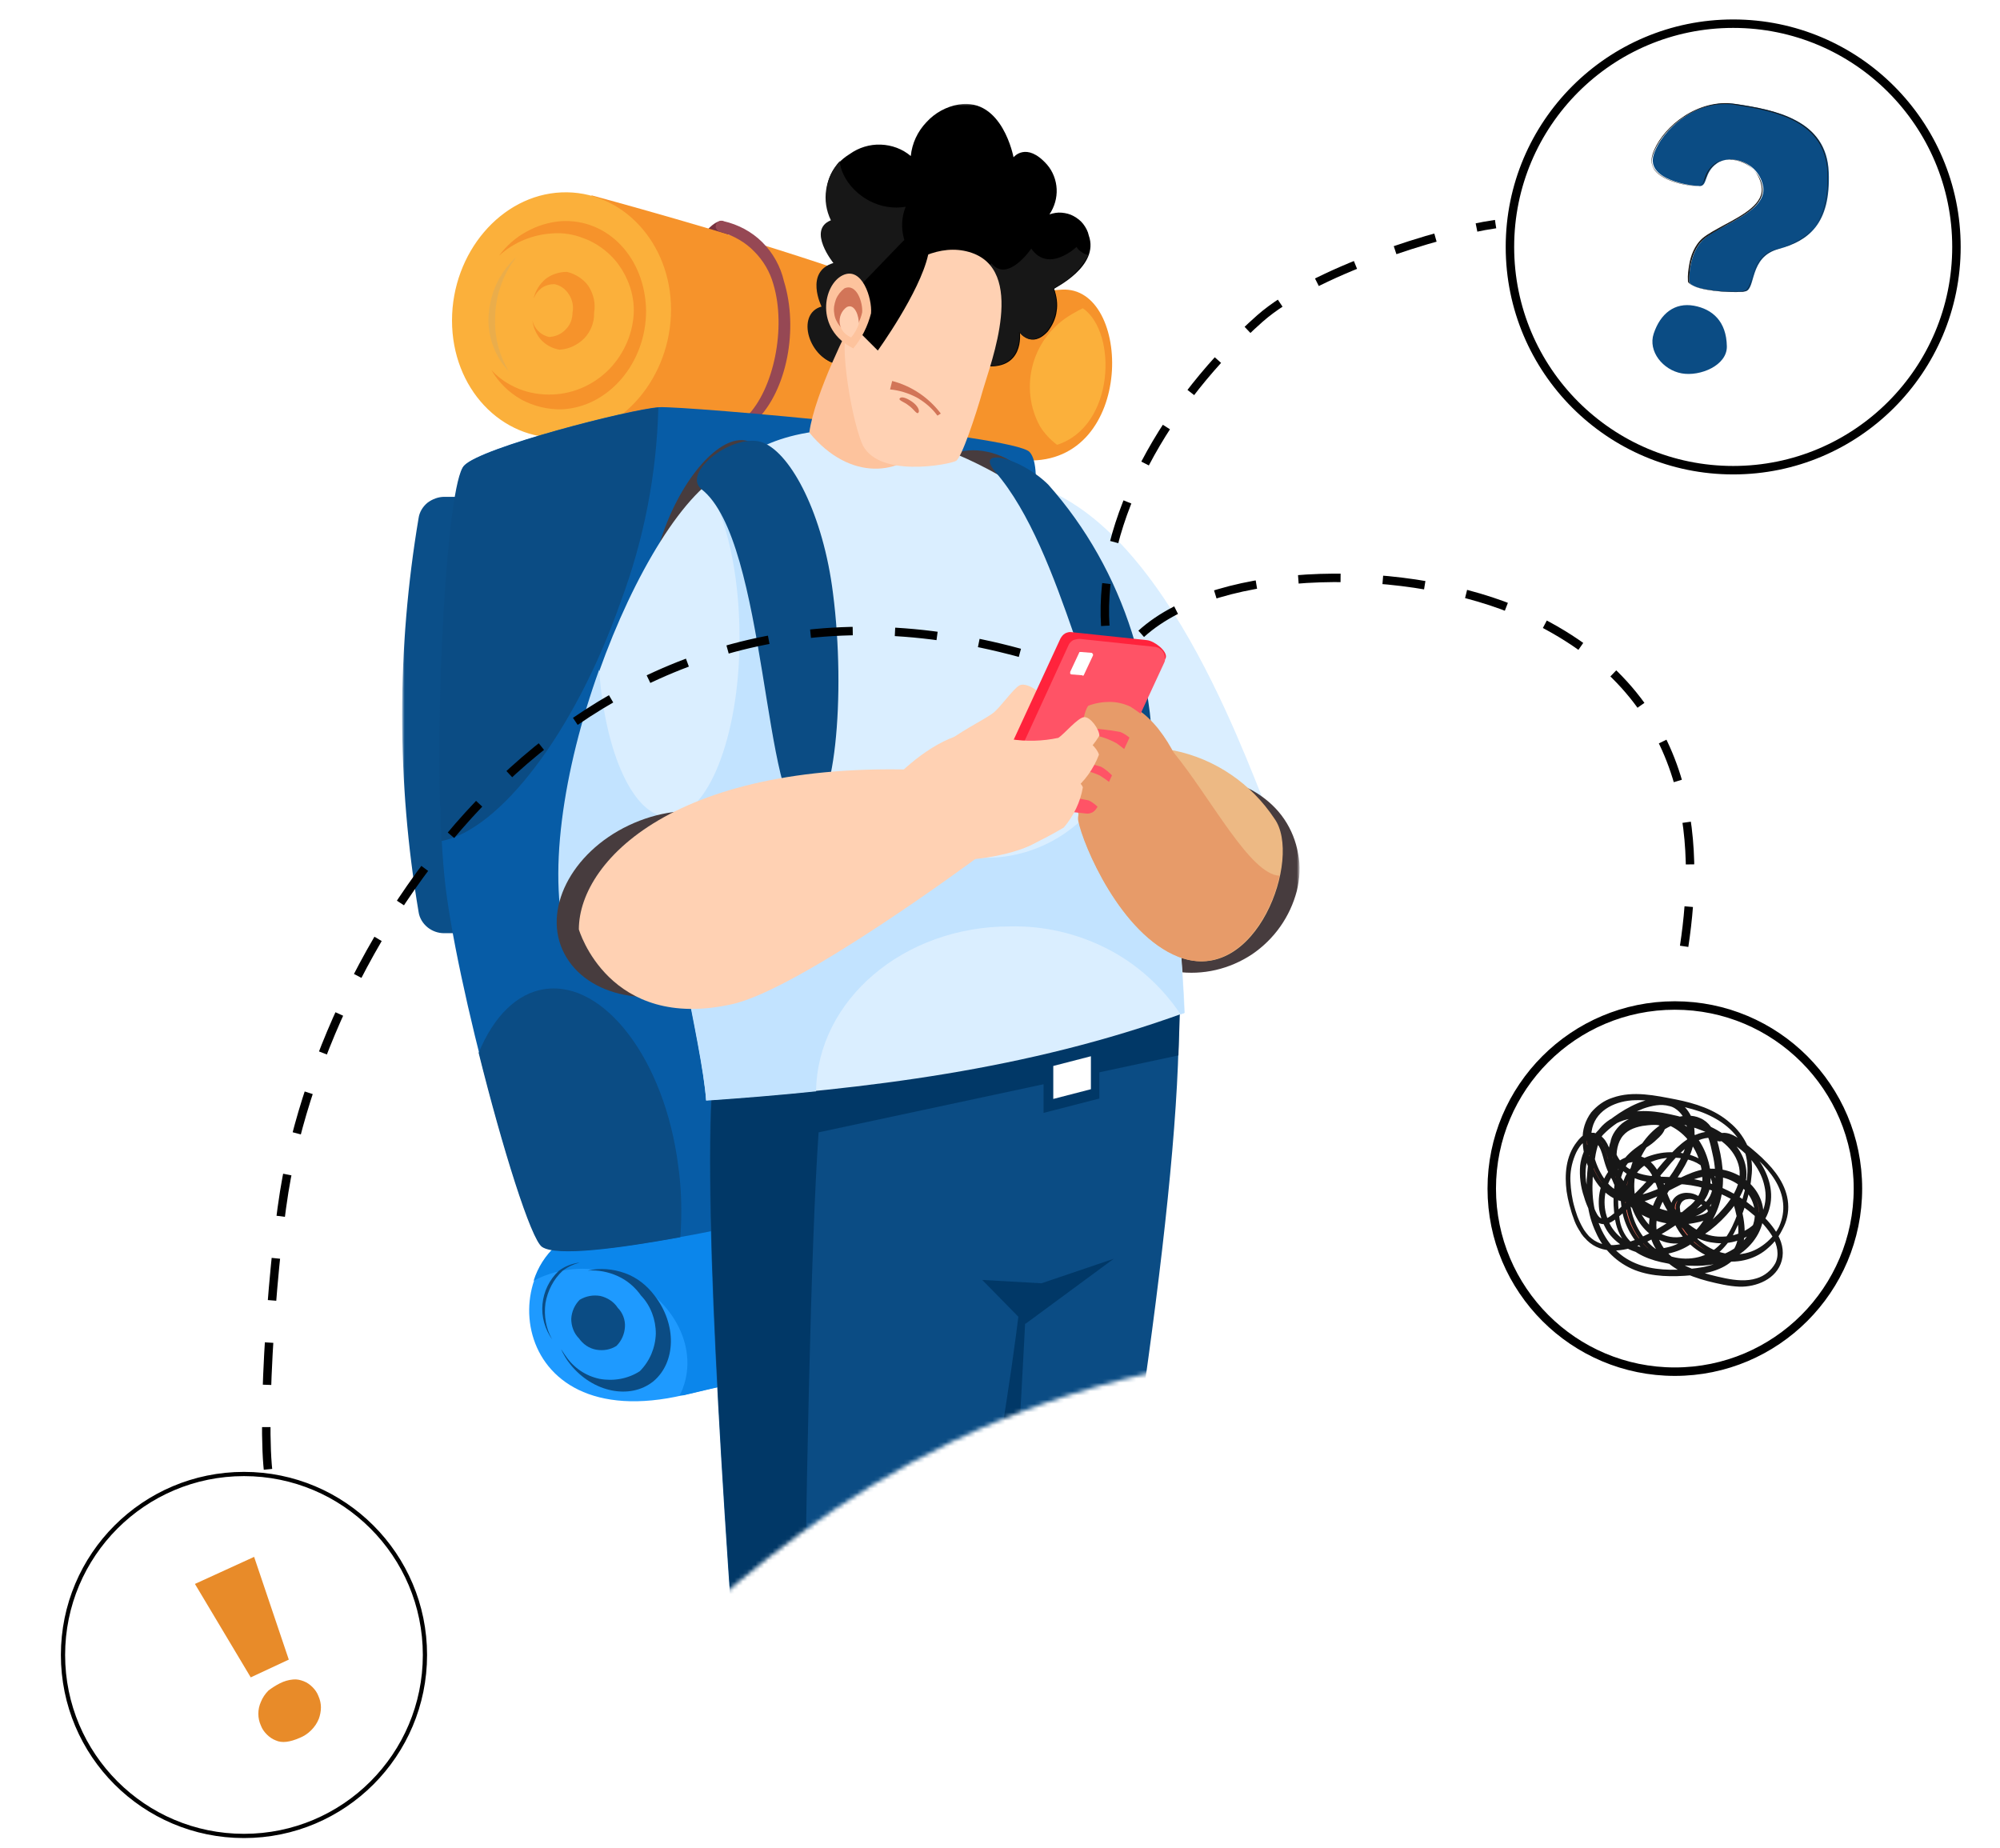 <?xml version="1.0" encoding="utf-8"?>
<!-- Generator: Adobe Illustrator 26.0.0, SVG Export Plug-In . SVG Version: 6.00 Build 0)  -->
<svg version="1.1" id="Layer_1" xmlns="http://www.w3.org/2000/svg" xmlns:xlink="http://www.w3.org/1999/xlink" x="0px" y="0px"
	 viewBox="0 0 473 437" style="enable-background:new 0 0 473 437;" xml:space="preserve">
<style type="text/css">
	.st0{fill:#FFFFFF;}
	.st1{fill:#FFFFFF;filter:url(#Adobe_OpacityMaskFilter);}
	.st2{mask:url(#mask0_289_430_00000183945401226495317530000000161925533437929394_);}
	.st3{fill:#77313F;}
	.st4{fill:#0B4F89;}
	.st5{fill:#1E9AFF;}
	.st6{fill:#0B86EB;}
	.st7{fill:#F6932B;}
	.st8{fill:#964854;}
	.st9{fill:#FBB03B;}
	.st10{fill:#075CA6;}
	.st11{fill:#0B4C84;}
	.st12{fill:#DAEEFF;}
	.st13{fill:#473C3E;}
	.st14{fill:#171717;}
	.st15{fill:#013867;}
	.st16{fill:#C2E3FF;}
	.st17{fill:#FDC39D;}
	.st18{fill:#FFD1B3;}
	.st19{fill:#EDB984;}
	.st20{fill:#E79B69;}
	.st21{fill:#D27558;}
	.st22{fill:#EAAD4B;}
	.st23{fill:#FF233C;}
	.st24{fill:#FF5366;}
	.st25{fill:none;stroke:#000000;stroke-width:2;}
	.st26{fill:none;stroke:#000000;}
	.st27{fill:none;stroke:#000000;stroke-width:2;stroke-dasharray:10,10;}
	.st28{fill:#E88B29;}
	.st29{fill:#FF725E;stroke:#171717;}
</style>
<g>
	<path class="st0" d="M77.6,418.9c-43.1-25.3-5.8-133.6-13.5-162.3c-14.8-56.5-85.4-133.7-17.8-145.2c31.3-5.3,87.2,10.6,111.8,6.5
		c49.7-8.5,75.4-97.3,122.3-77.3c46.9,20,33.3,82.5,49.7,127.3c10.8,29.7,47,59.1,62.2,85.8c10.5,18.3,23.2,70-22.6,65.9
		C162.1,301.1,154,450.8,77.6,418.9z"/>
	<defs>
		<filter id="Adobe_OpacityMaskFilter" filterUnits="userSpaceOnUse" x="95.2" y="24.5" width="212.2" height="551.3">
			<feColorMatrix  type="matrix" values="1 0 0 0 0  0 1 0 0 0  0 0 1 0 0  0 0 0 1 0"/>
		</filter>
	</defs>
	
		<mask maskUnits="userSpaceOnUse" x="95.2" y="24.5" width="212.2" height="551.3" id="mask0_289_430_00000183945401226495317530000000161925533437929394_">
		<path class="st1" d="M77.6,418.9c-43.1-25.3-5.8-133.6-13.5-162.3c-14.8-56.5-85.4-133.7-17.8-145.2
			c31.3-5.3,76.2-97.7,100.8-101.8c49.7-8.5,93.3,0,133.3,31c46.9,20,33.3,82.5,49.7,127.3c10.8,29.7,47,59.1,62.2,85.8
			c10.5,18.3,23.2,70-22.6,65.9C162.1,301.1,154,450.8,77.6,418.9z"/>
	</mask>
	<g class="st2">
		<path class="st3" d="M170.1,62.1c2.3-4.6,2.8-8.9,1.1-9.7c-1.7-0.8-4.8,2.2-7.1,6.7c-2.3,4.6-2.8,8.9-1.1,9.7
			C164.7,69.7,167.9,66.7,170.1,62.1z"/>
		<path class="st4" d="M128.2,117.5h-23.1c-1.4,0-2.8,0.5-4,1.4c-1.1,0.9-1.9,2.2-2.1,3.6c-5.2,30.9-5.2,62.4,0,93.2
			c0.2,1.4,1,2.7,2.1,3.6c1.1,0.9,2.5,1.4,3.9,1.4h23.1c0.8,0,1.6-0.2,2.3-0.5c0.7-0.3,1.4-0.8,2-1.3c0.6-0.6,1-1.2,1.3-2
			c0.3-0.7,0.5-1.5,0.5-2.3v-91c0-0.8-0.1-1.6-0.4-2.4c-0.3-0.8-0.7-1.4-1.3-2c-0.6-0.6-1.2-1-2-1.4
			C129.8,117.7,129,117.5,128.2,117.5z"/>
		<path class="st5" d="M140.1,290.3c-23.4,4.9-21.6,49.8,21.7,39.6c62.7-15,89.8-15.1,89.8-15.1l-3.6-35.6
			C247.9,279.2,157.5,286.6,140.1,290.3z"/>
		<path class="st6" d="M247.9,279c0,0-90.4,7.6-107.9,11.3c-3.2,0.7-6.2,2.2-8.6,4.4c-2.4,2.2-4.2,5-5.2,8.2
			c3.2-1.7,6.6-2.6,10.2-2.8c3.6-0.2,7.1,0.4,10.4,1.7c11.9,4.5,18.5,16.4,14.7,26.5c-0.2,0.6-0.5,1.2-0.8,1.7h0.9
			c62.7-15,89.8-15.1,89.8-15.1L247.9,279z"/>
		<path class="st7" d="M138.8,102.6l1.1-56.4c0,0,33.2,8.9,58.9,17.7c25.6,8.8,42.1,5.2,52.3,4.6c16.7-1,17.5,41.2-8.2,40.4
			C217.3,108.1,138.8,102.6,138.8,102.6z"/>
		<path class="st8" d="M178.9,99.4l-2.3-0.9c6.4-6.4,9.4-21,6.3-31.3c-0.8-2.9-2.4-5.6-4.5-7.7c-2.1-2.2-4.8-3.7-7.7-4.6
			c-0.2,0-0.4-0.1-0.6-0.1c-0.2-0.1-0.3-0.2-0.5-0.4c-0.1-0.2-0.2-0.3-0.3-0.5c0-0.2-0.1-0.4,0-0.6c0-0.2,0.1-0.4,0.2-0.5
			c0.1-0.2,0.3-0.3,0.4-0.4c0.2-0.1,0.4-0.2,0.6-0.2c0.2,0,0.4,0,0.6,0.1c3.5,0.8,6.7,2.5,9.2,5c2.5,2.5,4.3,5.7,5.1,9.2
			C188.9,77.8,186.1,92.3,178.9,99.4z"/>
		<path class="st9" d="M246,100.9c1.1,1.7,2.4,3.1,4,4.3c13.7-4.4,14.3-26.6,6.1-32.3c-0.9,0.4-1.7,0.9-2.6,1.4
			c-4.5,2.6-7.8,6.8-9.2,11.8C242.9,91.1,243.5,96.4,246,100.9L246,100.9z"/>
		<path class="st9" d="M158.7,73.2c0-15.8-11.6-28.3-25.9-27.7c-14.3,0.6-25.9,14.3-25.9,30.3c0,16,11.6,28.3,25.9,27.7
			C147.1,102.9,158.7,89.2,158.7,73.2z"/>
		<path class="st10" d="M128.3,294.8c7.3,4.9,66.5-9.4,66.5-9.4l48-156c0,0,4.4-18.5,0.7-22.5c-3.6-4-81.1-10.9-87.6-10.6
			c-6.6,0.4-42.2,9.5-46.1,13.8c-4,4.4-7.6,68.7-4.7,97.1C107.4,231.6,123.9,291.9,128.3,294.8z"/>
		<path class="st11" d="M146.8,142.3c5.5-14.7,8.5-30.2,8.9-45.9c-6.9,0.5-42.1,9.5-46,13.8c-4,4.3-7,57.8-5.3,88.7
			C118.1,196.3,135.9,173.4,146.8,142.3z"/>
		<path class="st11" d="M129,233.9c-6.8,0.9-12.3,6.6-15.8,15.1c5.6,22.5,12.4,44.2,15,45.9c3.4,2.3,18,0.4,32.7-2.3
			c0.4-5.6,0.3-11.3-0.5-16.9C157.2,250.6,142.9,232,129,233.9z"/>
		<path class="st12" d="M244.7,114.8c32.5,10.3,51.5,69.7,55.9,78.7c4.5,9-21.5,33.2-28.8,29.7C264.5,219.6,244.7,114.8,244.7,114.8
			z"/>
		<path class="st13" d="M306.7,210.7c0.7-2.9,0.9-5.9,0.3-8.8c-0.5-2.9-1.6-5.7-3.3-8.2c-1.7-2.5-3.9-4.5-6.4-6.1
			c-2.5-1.6-5.4-2.6-8.3-2.9c-6.3-0.9-12.6,0.6-17.9,4.1c-5.3,3.5-9,8.9-10.6,15c-0.7,2.9-0.8,5.9-0.3,8.8c0.5,2.9,1.7,5.7,3.3,8.2
			c1.7,2.5,3.9,4.5,6.4,6.1c2.5,1.6,5.4,2.6,8.3,2.9c6.3,0.9,12.6-0.6,17.9-4.1C301.4,222.1,305.1,216.8,306.7,210.7z"/>
		<path d="M257.5,55.7c-0.2-1-0.7-1.9-1.3-2.7c-0.6-0.8-1.4-1.4-2.3-1.9c-0.9-0.5-1.8-0.7-2.8-0.8c-1-0.1-2,0.1-2.9,0.4
			c1.2-1.8,1.8-3.9,1.7-6c-0.1-2.1-0.9-4.2-2.3-5.8c-4.9-5.5-7.9-1.7-7.9-1.7s-2.6-14.1-12.9-12.5c-3,0.5-5.7,2-7.7,4.2
			c-2.1,2.2-3.4,5-3.7,8c-2-1.7-4.5-2.6-7.1-2.7c-2.6-0.1-5.2,0.7-7.3,2.2c-9.1,5.6-4.3,15.8-4.3,15.8c-5.7,2.3,0.6,10.1,0.6,10.1
			c-6.9,2.1-2.8,10.3-2.8,10.3c-6.2,1.7-3.1,12.6,4.2,13.7l33.4,0.2c10.4,1.5,9.1-7.9,9.1-7.9s2.7,4,6.6-0.2
			c1.1-1.4,1.9-3.1,2.1-4.8c0.3-1.8,0-3.6-0.6-5.3C249.4,68.1,260.1,63,257.5,55.7z"/>
		<path class="st14" d="M257.4,60.3c-0.6-0.1-1.1-0.3-1.6-0.7c-0.5-0.3-0.9-0.7-1.2-1.2c0,0-6.6,6.3-10.7,0.4c0,0-5.6,8.2-9.4,3.5
			c-2.2,2.1-5.1,3.3-8.1,3.4c-3,0.1-6-0.9-8.3-2.9c-2.1-1.6-3.6-3.8-4.3-6.3c-0.7-2.5-0.6-5.2,0.4-7.6c-2.9,0.5-5.9,0-8.6-1.4
			c-2.6-1.4-4.8-3.5-6.1-6.2c-0.5-1-0.8-2.1-0.9-3.2c-1.7,1.9-2.8,4.2-3.2,6.7c-0.4,2.5,0,5,1.1,7.3c-5.7,2.3,0.6,10.1,0.6,10.1
			c-6.9,2.1-2.8,10.3-2.8,10.3c-6.2,1.7-3.1,12.6,4.2,13.7l33.4,0.2c10.4,1.5,9.1-7.9,9.1-7.9s2.7,4,6.6-0.2
			c1.1-1.4,1.9-3.1,2.1-4.8c0.3-1.8,0-3.6-0.6-5.3C252.8,66.4,255.6,63.7,257.4,60.3L257.4,60.3z"/>
		<path class="st11" d="M278.7,235.2c2.9,77.8-53.4,340.6-53.4,340.6l-22.6-279.2l-0.9-49l56.2-14.3L278.7,235.2z"/>
		<path class="st15" d="M245.1,230.2l-43.3,17.5l-3.4,51.9l26.9,275.9C229.7,501.7,245.5,306.7,245.1,230.2z"/>
		<path class="st11" d="M168.4,256.2c-4.4,61.8,21.1,319,21.1,319s43.5-195.6,51.7-266.8l14.5-7.3l2.2-67.6L168.4,256.2z"/>
		<path class="st15" d="M260,248.2l-13.2,3.4v11.6l13.2-3.4V248.2z"/>
		<path class="st15" d="M193.6,267.8l85.1-18.2l0.6-18l-110.8,24.6c-4.4,61.8,21.1,319,21.1,319l0.6-2.4
			C188.5,509.4,190,319,193.6,267.8z"/>
		<path class="st13" d="M179.2,133.7c5-14,4-27.1-2.1-29.3c-6-2.2-15.2,7.4-20.2,21.4c-5,14-4,27.2,2.1,29.3
			C165,157.2,174.2,147.7,179.2,133.7z"/>
		<path class="st13" d="M244.3,118.7c1.4-4-2.4-9.1-8.5-11.2c-6.2-2.2-12.3-0.7-13.7,3.3c-1.4,4,2.4,9.1,8.5,11.3
			C236.7,124.2,243,122.7,244.3,118.7z"/>
		<path class="st12" d="M167,260.2c38-2.7,75.8-7.1,113.2-20.7c-0.8-18.8-6.2-101.8-35.6-121.9c-29.4-20.1-51.8-17.1-62.2-12.9
			C129.8,125.6,165.1,231.6,167,260.2z"/>
		<path class="st16" d="M270.3,166.9c-4,17.2-13.6,30.4-27.7,34.6c-24.8,7.4-53.6-15.8-64.4-51.9c-4.1-13.3-5.1-27.4-2.8-41.2
			c-42.3,27.3-10.4,124.6-8.4,151.9c8.7-0.6,17.4-1.3,26-2.2c0.3-21.6,20.7-39,45.8-39c7.9-0.2,15.8,1.6,22.9,5.2
			c7.1,3.6,13.1,9,17.5,15.6l0.9-0.3C279.1,215.1,275.9,190.8,270.3,166.9L270.3,166.9z"/>
		<path class="st17" d="M191.4,102.3c1.3-9.5,9.9-26,9.9-26l18.9,8.5l-1.2,20.1C213.3,112.5,201,114,191.4,102.3z"/>
		<path class="st18" d="M203.7,104.5c-2.6-6.9-4.7-21.3-3.7-25.4c1-4,15.4-23.5,29.2-19.5c13.8,4,5.1,26.2,3.3,32.5
			c-1.8,6.4-5.1,16.2-6.4,16.9C224.8,109.8,207,113.4,203.7,104.5z"/>
		<path d="M219.5,60.3c-2,8.9-11.9,22.6-11.9,22.6l-5.6-5.6L203,68l10.5-10.9c0.5-0.5,1.2-0.9,2-1c0.7-0.1,1.5,0,2.2,0.4
			c0.7,0.4,1.2,0.9,1.5,1.6C219.6,58.8,219.7,59.6,219.5,60.3L219.5,60.3z"/>
		<path class="st17" d="M201.8,82.4c-9.2-4.6-7.1-15.1-2.5-17.3c4.6-2.2,7,5.5,6.7,9C205.2,77.2,203.8,80,201.8,82.4L201.8,82.4z"/>
		<path class="st12" d="M134.7,224.5c-11.1-32.7,17.2-104.6,37.5-113.2c20.3-8.6,18.4,58.7,12.7,72.9c-5.7,14.2-7.6,36.3-21.1,46.3
			C157.6,235.2,138.8,236.5,134.7,224.5z"/>
		<path class="st16" d="M172.2,111.3c-1.9,0.9-3.6,2-5.2,3.4c4.8,7.4,7.9,20.9,7.9,36.2c0,23.4-7.6,42.4-16.8,42.3
			c-8.2,0-15-15-16.4-34.8c-8.4,23.3-12.7,49.7-7.2,66.1c4,11.9,23,10.6,29.1,6c13.5-10.1,15.4-32.1,21.1-46.3
			C190.5,170,192.5,102.6,172.2,111.3z"/>
		<path class="st11" d="M190.4,193.6c-9.9-0.4-8.9-65.8-24.5-77.9c-4.9-4,7.9-13.7,14.6-11c6.7,2.7,14.2,17.1,16.5,35.6
			C200.1,164.2,197.5,194,190.4,193.6z"/>
		<path class="st11" d="M267.5,180.1c-9.4-7.2-15.8-49.7-32.1-68.5c-5.1-6,5.9-3.5,12.5,3c9,10.1,15.7,22.1,19.8,35
			C273.4,167.6,274.3,185.3,267.5,180.1z"/>
		<path class="st19" d="M278.8,226.3c-13.8-5.3-22.6-26.4-23.7-32.2c-1.1-5.7,14.4-18,22.6-16.6c9.7,2,18.2,7.8,23.7,16.1
			C308.1,202.8,297.1,233.4,278.8,226.3z"/>
		<path class="st20" d="M277.6,178c-2.9-3.4-6.4,4.7-8.4,1.3c-7.4,3.4-14.9,10.8-14.2,14.8c1.1,5.7,10,26.8,23.7,32.2
			c12.4,4.8,21.5-7.9,23.9-19.2C295.7,206.9,286.3,188.6,277.6,178z"/>
		<path class="st15" d="M263.4,297.7l-20.9,15.4l-10.2-10.4l14,0.8L263.4,297.7z"/>
		<path class="st11" d="M146.1,309.3c-0.9-1.4-2.4-2.4-4.1-2.8c-1.7-0.3-3.4,0-4.9,0.9c-1.2,1.2-1.9,2.8-2,4.5
			c0,1.7,0.6,3.4,1.8,4.6c1,1.4,2.4,2.4,4.1,2.7c1.7,0.3,3.4,0,4.8-0.9c1.2-1.2,1.9-2.8,2-4.5C147.9,312.2,147.3,310.5,146.1,309.3
			L146.1,309.3z"/>
		<path class="st11" d="M154.8,306.4c-1.8-2.4-4.2-4.3-7-5.3c-2.8-1-5.9-1.3-8.8-0.6c2.4-0.2,4.9,0.3,7.1,1.3c2.2,1,4.1,2.6,5.5,4.6
			c2.3,2.4,3.5,5.7,3.5,9c-0.1,3.3-1.4,6.5-3.8,8.9c-2.8,1.8-6.2,2.4-9.5,1.8c-3.3-0.7-6.1-2.6-8-5.4c-0.4-0.5-0.7-1.1-1.1-1.6
			c0.6,1.3,1.3,2.5,2.2,3.6c5.3,6.6,14.1,8.4,19.6,4C159.9,322.2,160.1,313.2,154.8,306.4z"/>
		<path class="st11" d="M133.1,300.5c1.2-0.9,2.5-1.5,4-1.9c-1.8,0.2-3.6,0.9-5,2c-2.2,2.1-3.5,4.8-3.8,7.8c-0.3,3,0.6,6,2.3,8.4
			c-1.5-2.6-2-5.6-1.6-8.6C129.5,305.3,130.9,302.5,133.1,300.5L133.1,300.5z"/>
		<path class="st21" d="M201.3,79c-1-0.4-2-1.1-2.7-1.9c-0.7-0.9-1.2-1.9-1.3-3c-0.2-1.1,0-2.2,0.4-3.3c0.4-1,1.1-1.9,2-2.6
			c2.9-1.3,4.4,3.4,4.2,5.7C203.5,75.7,202.6,77.5,201.3,79L201.3,79z"/>
		<path class="st18" d="M201.3,79.8c-0.7-0.3-1.3-0.7-1.8-1.3c-0.5-0.6-0.8-1.3-0.9-2c-0.1-0.7,0-1.5,0.3-2.2
			c0.3-0.7,0.8-1.3,1.4-1.7c1.9-0.9,2.9,2.3,2.8,4C202.7,77.8,202.1,78.9,201.3,79.8z"/>
		<path class="st22" d="M122.2,60.7c-2.1,1.9-3.7,4.1-4.9,6.7c-1.1,2.5-1.7,5.3-1.8,8.1c0,4.6,1.7,9,4.8,12.3
			c-2.1-3.6-3.3-7.7-3.2-11.9C117,70.4,118.8,65,122.2,60.7L122.2,60.7z"/>
		<path class="st7" d="M132.8,52.3c-2.9,0.2-5.8,1.1-8.3,2.5c-2.6,1.4-4.8,3.4-6.5,5.7c3.5-3.2,7.9-5,12.6-5.3
			c2.5-0.2,5,0.2,7.3,1.1c2.3,0.8,4.5,2.2,6.3,3.9c1.8,1.7,3.2,3.8,4.2,6.1c1,2.3,1.5,4.7,1.5,7.2c-0.1,5.1-2.2,10-5.7,13.7
			c-3.6,3.7-8.4,5.9-13.5,6.1c-2.7,0.1-5.4-0.3-7.9-1.3c-2.5-1-4.8-2.5-6.6-4.5c1.7,2.9,4.1,5.3,7.1,7c3,1.6,6.3,2.4,9.7,2.3
			c11-0.6,19.8-11,19.8-23.3C152.6,61,143.8,51.7,132.8,52.3z"/>
		<path class="st7" d="M134.1,64.3c-1.9,0-3.7,0.6-5.1,1.7c-1.4,1.2-2.4,2.8-2.8,4.6c0.4-1,1-1.8,1.9-2.5c0.9-0.6,1.9-0.9,3-0.9
			c1.5,0.3,2.7,1.2,3.5,2.5c0.8,1.3,1.1,2.8,0.8,4.2c0,1.5-0.5,2.9-1.6,4c-1,1.1-2.4,1.7-3.9,1.8c-1-0.2-1.9-0.7-2.6-1.4
			c-0.7-0.7-1.2-1.6-1.4-2.6c0.2,1.7,0.9,3.3,2,4.6c1.2,1.3,2.7,2.1,4.4,2.4c2.2-0.1,4.3-1.1,5.9-2.7c1.5-1.6,2.4-3.8,2.3-6
			c0.4-2.2-0.1-4.4-1.3-6.3C138.1,66.1,136.2,64.8,134.1,64.3z"/>
		<path class="st0" d="M258,249.8l-8.9,2.3v7.8l8.9-2.3V249.8z"/>
		<path class="st13" d="M183.1,202c-5.3-10.3-20.7-13.3-34.4-6.8c-13.7,6.5-20.6,20.2-15.2,30.4c5.4,10.2,20.7,13.3,34.4,6.8
			C181.6,225.9,188.3,212.2,183.1,202z"/>
		<path class="st18" d="M136.9,219.8c0-16.8,24.6-41.5,87.1-37.4l7,20.5c0,0-41.9,31.1-57.9,34.6C143.9,244,136.9,219.8,136.9,219.8
			z"/>
		<path class="st20" d="M263,167.9c-1.9-0.1-3.8,0.2-5.5,0.9c-1.8,0.7-3.3,1.7-4.6,3.1c-1.1,1-1.8,2.3-2.2,3.7
			c-0.3,1.4-0.2,2.9,0.4,4.2c0.5,0.5,1,0.8,1.7,1c0.6,0.2,1.3,0.2,1.9,0.1c0.6-0.1,1.2-0.4,1.7-0.8c0.5-0.4,0.9-1,1.1-1.6
			c1.5-4,4.4-3.3,4.4-3.3L263,167.9z"/>
		<path class="st20" d="M263.2,166.3c7.9-1.1,15.3,11.5,16.9,18.1c1.6,6.6-14.6,14.7-18.7,13.6c-2-0.3-3.9-1.4-5.1-3
			c-1.2-1.6-1.8-3.7-1.5-5.7c0.8-4.4-4.5-5-4.7-6.6C249.4,178.5,258.4,167,263.2,166.3z"/>
		<path class="st20" d="M255.1,174c-1.8,0.5-3.5,1.4-5,2.6c-1.5,1.2-2.6,2.7-3.4,4.4c-0.7,1.2-0.9,2.6-0.7,4
			c0.2,1.4,0.9,2.7,1.9,3.6c1.1,0.8,5.8,0.6,5.8-3.4c0-4,3.1-4.4,3.1-4.4L255.1,174z"/>
		<path class="st18" d="M224.5,175.1c4-2.9,8.6-5.1,10.4-6.5c1.7-1.3,4.7-5.7,6.2-6.5c1.4-0.8,4.8,1.2,5.3,2.7
			c0.6,1.4-4.6,8.4-6.1,9.7c-1.5,1.3-6.6,5.9-6.6,5.9L224.5,175.1z"/>
		<path class="st23" d="M271.3,151.4l-17.9-1.9c-0.5-0.1-1.1,0.1-1.5,0.3c-0.5,0.3-0.8,0.7-1.1,1.2L235,185.2
			c-0.8,1.6,1.7,4.9,3.5,5.1l16.5,0.4c0.5,0.1,1.1-0.1,1.6-0.3c0.5-0.3,0.9-0.7,1.1-1.2l18-33.6C276.2,154,273,151.6,271.3,151.4z"
			/>
		<path class="st24" d="M273.3,153l-17.9-1.9c-0.5,0-1.1,0.1-1.6,0.3c-0.5,0.3-0.9,0.7-1.1,1.2L237,186.8c-0.2,0.4-0.3,0.8-0.2,1.2
			c0,0.4,0.1,0.8,0.3,1.2c0.2,0.4,0.5,0.7,0.8,0.9c0.3,0.2,0.7,0.4,1.2,0.4l17.8,1.9c0.5,0.1,1.1-0.1,1.5-0.3
			c0.5-0.3,0.8-0.7,1.1-1.2l15.8-34.1c0.2-0.4,0.3-0.8,0.2-1.2c0-0.4-0.1-0.8-0.3-1.2c-0.2-0.4-0.5-0.7-0.8-0.9
			C274.1,153.2,273.7,153.1,273.3,153z"/>
		<path class="st0" d="M258.2,154.4l-2.5-0.2c-0.1,0-0.1,0-0.2,0c-0.1,0-0.1,0-0.2,0l-2.2,4.7c0,0.1,0,0.1,0,0.2c0,0.1,0,0.1,0,0.2
			c0,0.1,0.1,0.1,0.1,0.1c0,0,0.1,0.1,0.2,0.1l2.5,0.2c0.1,0,0.1,0.1,0.2,0.1c0.1,0,0.1,0,0.2-0.1l2.2-4.7c0-0.1,0-0.1,0-0.2
			c0-0.1,0-0.1-0.1-0.2c0,0-0.1-0.1-0.1-0.1C258.3,154.4,258.3,154.4,258.2,154.4z"/>
		<path class="st20" d="M257.4,166.9c1.6-0.6,3.3-0.9,5-0.9c1.7,0,3.4,0.4,4.9,1.1c2.4,1.5,4.6,3.3,6.6,5.3c0.4,1-2.3,5.5-3.7,4.7
			c-1.3-0.8-3.1-3.2-5.3-4c-2.7-0.5-5.5-0.8-8.3-0.9C255.6,172.1,256.5,167.9,257.4,166.9z"/>
		<path class="st20" d="M252.4,173.9c4-0.8,8.1-0.1,11.7,1.9c2.5,1.8,4.8,3.9,6.8,6.3c0.2,1.1-3.7,5-5.2,4c-1.5-1.1-3-3.6-5.4-4.8
			c-3.1-0.9-6.3-1.7-9.5-2.2C249.3,178.7,251.2,174.5,252.4,173.9z"/>
		<path class="st20" d="M250.2,182.8c1.6-0.6,3.3-0.8,5-0.7c1.7,0.1,3.4,0.6,4.9,1.3c2.4,1.5,4.6,3.4,6.5,5.5c0.3,1-2.5,5.4-4,4.6
			c-1.4-0.8-3-3.2-5.1-4.2c-2.7-0.6-5.5-0.9-8.2-1.2C248.2,187.9,249.3,183.5,250.2,182.8z"/>
		<path class="st18" d="M213.3,182.4c5.1-4.8,14.1-11.1,21.3-8.7c7.2,2.4,8.9,1,11.9,2.9c3,1.9,2.7,16.9,0.5,20.8
			c-2.2,3.9-15.6,6.1-18.5,5.8C225.5,202.8,213.3,182.4,213.3,182.4z"/>
		<path class="st18" d="M238.9,174.8c3.8,0.6,7.7,0.5,11.4-0.3c1.3-0.8,4.6-4.8,6.1-4.9c1.5-0.1,3.6,2.9,3.6,4.4
			c-1.9,3.1-4.5,5.6-7.7,7.3c-1.8,0.5-9.4,1.1-9.4,1.1L238.9,174.8z"/>
		<path class="st18" d="M239.3,183.1c3.8-0.1,7.6-0.9,11.2-2.3c1.2-1,3.6-5.5,5.1-5.9c1.5-0.4,4,2.2,4.3,3.6
			c-1.3,3.4-3.4,6.3-6.2,8.6c-1.7,0.8-9,2.8-9,2.8L239.3,183.1z"/>
		<path class="st18" d="M236.6,194.4c3.8-0.8,7.3-2.2,10.6-4.3c1-1.2,2.6-6.1,4-6.7c1.4-0.6,4.4,1.4,4.9,2.8
			c-0.6,3.5-2.2,6.8-4.5,9.5c-2.7,1.6-5.5,3.1-8.4,4.4L236.6,194.4z"/>
		<path class="st21" d="M210.5,92.1l0.5-2c4.6,1.2,8.6,3.9,11.5,7.7l-0.8,0.5c-1.3-1.8-3-3.2-4.9-4.3
			C214.9,93,212.7,92.3,210.5,92.1z"/>
		<path class="st21" d="M217.2,97.6c0.4-0.5-0.2-1.7-1.5-2.6c-1.3-0.9-2.5-1.3-2.9-0.8c-0.4,0.5,1,0.8,2.1,1.7
			C216.2,96.8,216.8,98.1,217.2,97.6z"/>
	</g>
	<g>
		<circle class="st0" cx="396.1" cy="281.1" r="44.6"/>
		<circle class="st25" cx="396.1" cy="281.1" r="43.3"/>
	</g>
	<g>
		<circle class="st0" cx="409.9" cy="58.4" r="54.1"/>
		<circle class="st25" cx="409.9" cy="58.4" r="52.8"/>
	</g>
	<g>
		<circle class="st0" cx="57.7" cy="391.4" r="43.5"/>
		<circle class="st26" cx="57.7" cy="391.4" r="42.8"/>
	</g>
	<path class="st27" d="M261.4,148c-1.6-25.1,14.6-53.2,36.6-72.7c12.5-11,42.3-20.4,55.7-22.3"/>
	<path class="st27" d="M241.2,154.4C140.6,126.9,79.9,214.9,67.8,278.5c-3.1,16.4-6.2,57.5-4.2,70.8"/>
	<path class="st27" d="M269.9,149.9c18.6-16.9,64-16.7,90.7-4.6c40.6,18.5,41.4,54.1,37.7,78.5"/>
	<path class="st11" d="M399.5,66.5c0,0-0.3-6.7,3.6-10.1c3.8-3.3,14.8-6.3,13.9-12.2c-1-5.9-7.7-7.8-10.9-5.6
		c-3.2,2.2-2.2,5.4-4.1,5.4c-1.9,0-12.8-1.4-10.9-7.4c1.9-6,10.3-13.4,19.5-12c9.2,1.4,21.4,3.7,21.9,16.1
		c0.5,12.4-4.9,16.3-11.9,18.2c-7,1.9-5.3,9.5-7.8,10C410.2,69.4,399.4,68.7,399.5,66.5z"/>
	<path class="st11" d="M391.1,78.9c1.6-4.8,5-7.4,9.5-6.6c4.4,0.8,7.7,3.7,7.8,9.6c0.1,4.5-6.3,7.2-10.7,6.4
		C393.3,87.5,389.7,83.1,391.1,78.9z"/>
	<path class="st14" d="M432.3,40.7c-0.2-5.6-2.7-9.6-7.7-12.2c-4.2-2.3-9.6-3.2-14.2-3.9c-0.6-0.1-1.1-0.1-1.7-0.2
		c-8.7-0.3-16.2,6.6-17.9,12.2c-0.4,1.4-0.2,2.6,0.5,3.6c2.2,3,8.7,3.9,10.4,3.8c0.3,0,0.6-0.1,0.8-0.3c0.3-0.3,0.5-0.8,0.8-1.4
		c0.4-1.1,0.9-2.5,2.6-3.7c1-0.7,2.3-1,3.6-0.9c0.9,0.1,1.8,0.3,2.6,0.6c1.2,0.5,2.2,1.3,3,2.3c0.8,1,1.3,2.2,1.5,3.5
		c0.7,4-4.3,6.7-8.8,9.1c-2,1.1-3.9,2.1-5.1,3.1c-2,1.7-2.9,4.4-3.2,6.3c-0.2,1.2-0.4,2.5-0.3,3.8c0,0.1,0,0.3,0.1,0.4
		c0.1,0.1,0.2,0.2,0.3,0.3c1.5,1.3,7.1,1.9,10.5,1.9c0.8,0,1.6,0,2.4-0.2l0.1,0c0.9-0.3,1.2-1.5,1.7-2.9c0.7-2.5,1.7-5.9,6-7
		c4.2-1.1,6.9-2.7,8.8-5.2C431.5,50.8,432.5,46.5,432.3,40.7z M429.1,53.7c-1.9,2.4-4.6,4-8.7,5.2c-4.4,1.2-5.4,4.6-6.1,7.1
		c-0.4,1.5-0.8,2.7-1.7,2.9c-0.2,0-0.4,0.1-0.6,0.1c-3,0.3-10.5-0.3-12.2-1.8c-0.1-0.1-0.2-0.2-0.2-0.3c-0.1-0.1-0.1-0.2-0.1-0.4
		l0,0c0-1.3,0.1-2.5,0.3-3.8c0.4-1.9,1.2-4.5,3.2-6.2c1.2-1,3.1-2,5-3.1c4.5-2.4,9.5-5.1,8.8-9.2c-0.2-1.3-0.7-2.5-1.6-3.5
		c-0.8-1-1.9-1.8-3.1-2.3c-0.7-0.3-1.5-0.5-2.3-0.6l0,0c-0.3,0-0.6-0.1-0.9-0.1c-1.1,0-2.3,0.3-3.2,0.9c-1.7,1.2-2.3,2.7-2.6,3.7
		c-0.2,0.7-0.4,1.2-0.8,1.5c-0.2,0.1-0.4,0.2-0.6,0.2c-1.6,0-8-0.8-10.3-3.8c-0.8-1-0.9-2.2-0.5-3.5c1.7-5.4,8.7-12,16.9-12.1
		c0.8,0,1.7,0,2.5,0.2c10.3,1.5,21.4,4.1,21.9,16C432.4,46.5,431.4,50.8,429.1,53.7z"/>
	<path class="st28" d="M68.3,392.5l-9,4.2l-13.2-22.1l14-6.4L68.3,392.5z M66.2,398.1c1-0.5,2-0.8,3.1-0.9c0.9-0.1,1.7,0.1,2.5,0.4
		c0.8,0.3,1.5,0.8,2.1,1.4c0.6,0.6,1.1,1.3,1.4,2.1c0.4,0.9,0.6,1.8,0.6,2.7c0,0.9-0.2,1.9-0.5,2.7c-0.4,1-1,1.9-1.8,2.7
		c-0.8,0.8-1.7,1.4-2.7,1.8c-2.3,1-4.2,1.3-5.7,0.6c-0.8-0.3-1.5-0.8-2.1-1.4c-0.6-0.6-1.1-1.3-1.4-2.1c-0.4-0.9-0.6-1.8-0.6-2.8
		c0-1,0.2-1.9,0.6-2.8c0.4-1,1-1.9,1.8-2.7C64.3,399.2,65.2,398.6,66.2,398.1L66.2,398.1z"/>
	<path class="st29" d="M406.2,268.9c1.7-1.2,3.9,0.1,5.3,1.2c1.7,1.3,3.3,2.6,4.9,4.1c2.9,2.8,5.4,6.2,5.8,10.3
		c0.4,3.9-1.4,7.7-4.3,10.2c-1.4,1.3-3.1,2.2-4.9,2.7c-1.8,0.5-3.7,0.6-5.6,0.3c-3.9-0.8-7.3-3.1-9.6-6.3c-1.1-1.6-2.2-3.6-2.2-5.5
		c-0.1-2,1.4-3.3,3.3-3.3c1,0,2,0.3,2.8,0.9c0.9,0.6,1.7,1.3,2.4,2.1c1.4,1.9-1.6,2.8-2.8,3c-4.2,1-8.6,0.4-12.5-1.6
		c-1.8-1-3.4-2.3-4.7-4c-1.3-1.6-2.2-3.5-2.8-5.5c-1-3.7-0.7-8.8,2.9-11c1.7-1,3.7-1.3,5.7-1.5c1.1-0.1,3.8-0.2,3.4,1.7
		c-0.2,0.9-1.1,1.8-1.8,2.4c-0.7,0.7-1.5,1.3-2.3,1.8c-1.8,1.3-3.7,2.5-4.9,4.3c-1.2,1.8-1.8,4.2-2,6.4c-0.2,2.4-0.1,4.8,0.3,7.2
		c0.4,2.2,1.5,4.2,3.1,5.6c1.6,1.3,3.4,2.2,5.3,2.7c2,0.6,4.1,0.9,6.2,1.1c2.5,0.3,5,0.2,7.4-0.2c4.4-0.8,8.6-3.4,10.3-7.7
		c1.5-3.7,0.2-7.7-2.9-10.1c-1.5-1.2-3.2-2-5-2.3c-1.8-0.4-3.7-0.3-5.5,0.2c-4.1,1.1-7.6,3.7-11.5,5.1c-1.8,0.7-3.7,0.9-5.6,0.6
		c-1.9-0.3-3.6-1.3-5-2.7c-1.4-1.4-2.4-3.2-3.2-5c-0.9-2.1-1.4-4.3-1.4-6.6c-0.1-2.2,0.6-4.3,1.9-6.1c1.3-1.5,2.9-2.7,4.8-3.3
		c4.7-1.7,10-0.5,14.7,0.4c4.5,0.9,9.1,2.3,12.6,5.4c1.6,1.3,2.9,3,3.8,4.8c1,2.1,1.4,4.5,1.2,6.8c-0.2,2.5-0.7,5-1.5,7.4
		c-0.7,2.1-1.5,4.2-2.5,6.2c-0.9,1.9-2.3,3.6-3.9,5c-1.6,1.3-3.5,2.1-5.5,2.5c-2,0.3-4,0.2-6-0.3c-1.9-0.6-3.7-1.6-5.2-2.9
		c-3-2.8-4.9-6.5-5.3-10.6c-0.3-2.2,0.1-4.4,0.9-6.3c0.9-1.9,2.4-3.4,4.3-4.2c1.9-0.8,3.9-1.3,6-1.3c2.3,0,4.6,0.4,6.6,1.5
		c1.7,1,3,2.7,3.6,4.7c0.2,0.9,0.3,1.9,0.1,2.8c-0.2,0.9-0.6,1.8-1.2,2.6c-2.8,3.7-7.8,3.8-11.8,2.6c-3.8-1.2-7.1-3.6-9.5-6.7
		c-1.2-1.6-2.2-3.4-2.8-5.3c-0.7-2.1-1-5.1-3.4-5.9c-2.3-0.8-4,2-4.7,3.8c-0.8,2-1.2,4.1-1.1,6.3c0.1,2.1,0.4,4.3,1,6.3
		c0.5,2,1.4,4,2.5,5.8c0.6,0.9,1.5,1.7,2.4,2.3c1,0.6,2,1,3.2,1.1c2.3,0.3,4.7-0.4,6.9-1.2c4.6-1.9,8.8-4.5,12.6-7.8
		c1-0.7,1.8-1.6,2.5-2.7c0.7-1.1,1-2.4,1.1-3.7c0.1-2.3-0.4-4.6-1.3-6.7c-1.8-4.1-5.3-7.2-9.7-8c-2.2-0.4-4.6-0.1-6.6,0.8
		c-2,0.9-3.9,2.7-4.1,5c-0.2,2.1,1,4.1,2.5,5.4c1.8,1.6,4.1,2.3,6.4,2.6c2.5,0.3,5,0.2,7.5,0.4c2.2,0.2,4.3,0.6,6.4,1.3
		c4.1,1.3,7.9,3.5,11.1,6.4c3,2.7,6.8,6.8,5.6,11.3c-1.1,4.1-5.7,5.9-9.5,5.8c-2.5-0.1-5-0.7-7.4-1.3c-2.3-0.6-4.6-1.4-6.7-2.5
		c-3.6-2-6.6-5.5-6.8-9.7c-0.2-4.9,3-9.1,5.6-12.9c2.3-3.6,4.5-7.8,3-12.2c-0.3-1-0.9-1.9-1.6-2.6c-0.7-0.7-1.6-1.3-2.6-1.5
		c-2.1-0.6-4.4-0.1-6.4,0.6c-2,0.8-4,1.8-5.8,3.1c-1.8,1.2-3.5,2.6-4.9,4.3c-1.4,1.6-2.4,3.5-3,5.6c-0.6,2.5-0.3,5.1,0.4,7.6
		c0.4,1.3,0.8,2.5,1.4,3.7c0.4,0.9,0.9,2.2,1.9,2.6c1.3,0.6,2.6-0.5,3.6-1.3c0.9-0.8,1.9-1.7,2.8-2.6c1.8-1.7,3.6-3.5,5.3-5.4
		c1.6-1.7,3-3.6,4.6-5.3c2.6-2.9,5.9-6,10.1-5.9c4.2,0.1,8.1,3.1,10.5,6.4c2.2,3,3.6,7,2.7,10.7c-0.8,3.8-3.7,6.5-7.2,7.7
		c-1.8,0.6-3.7,0.8-5.6,0.5c-1.9-0.2-3.7-0.9-5.3-2c-3.5-2.2-5.9-5.7-7.2-9.6c-0.8-2.3-1.5-4.7-3.4-6.3c-0.8-0.7-1.9-1.2-3-1.2
		c-1.2,0.1-2.4,0.5-3.3,1.3c-3,2.1-4.3,5.9-4.1,9.4c0.1,1.9,0.7,3.7,1.6,5.3c1,1.6,2.3,2.9,4,3.8c1.7,0.9,3.6,1.5,5.5,1.7
		c1.9,0.2,3.9-0.1,5.7-0.7c3.9-1.4,7-4.6,8.7-8.4c0.9-1.9,1.4-4,1.6-6.1c0.2-2.6,0-5.3-0.6-7.8c-0.5-2.2-0.9-4.8-2.6-6.4
		c-1.5-1.5-3.7-1.7-5.7-1.3c-4.2,0.9-7.5,4.2-9.4,8c-1.9,3.7-2.4,8.2-1,12.2c1.3,3.6,4.2,7,8.1,7.7c4.7,0.8,8.8-2.5,11.9-5.6
		c3-3.2,6.2-7.5,4.8-12.2c-1.4-4.7-5.9-7.3-10.2-8.8c-2.4-0.8-4.9-1.4-7.3-1.9c-2.6-0.6-5.2-0.7-7.8-0.5c-2.3,0.2-4.5,1.1-6.3,2.6
		c-1.9,1.6-2.6,3.8-3.1,6.2c-0.9,5.1-1.3,10.5,0.3,15.4c1.3,4.3,4,8.2,7.9,10.3c4,2.2,8.8,2.5,13.3,2.2c3.8-0.3,8.2-0.8,11-3.6
		c3.4-3.4,2.2-8.6,1-12.7c0-0.1,0-0.1,0-0.2c0-0.1,0.1-0.1,0.2-0.1c0.1,0,0.1,0,0.2,0c0.1,0,0.1,0.1,0.1,0.1c1.1,4.1,2.3,9-0.6,12.6
		c-2.4,3-6.6,3.9-10.3,4.3c-4.4,0.4-9.1,0.4-13.2-1.2c-4-1.6-7.2-4.7-8.9-8.6c-2.1-4.4-2.5-9.3-2-14.1c0.2-2.4,0.5-5,1.3-7.3
		c0.7-2,2.1-3.6,3.8-4.7c4.2-2.5,9.3-2.2,13.8-1.2c2.4,0.5,4.8,1.2,7.2,2c2.2,0.7,4.2,1.8,6,3.1c3.3,2.6,5.4,6.8,4.2,11
		c-0.7,2.1-1.8,4-3.2,5.7c-1.4,1.7-3,3.3-4.8,4.7c-3.2,2.5-7.4,4.1-11.3,2.4c-3.5-1.5-5.8-4.9-6.8-8.5c-1.1-3.9-0.4-8.1,1.5-11.7
		c1.8-3.5,4.9-6.7,8.8-7.9c1.8-0.5,3.8-0.7,5.5,0.1c1.9,0.8,3,2.6,3.6,4.5c0.7,2.4,1.2,4.8,1.4,7.2c0.2,2.3,0.1,4.5-0.4,6.7
		c-0.9,3.9-3.1,7.5-6.2,10c-1.5,1.2-3.2,2-5.1,2.5c-1.8,0.5-3.8,0.6-5.6,0.4c-3.6-0.5-7.1-2.3-9.1-5.4c-0.9-1.5-1.5-3.1-1.8-4.8
		c-0.2-1.7-0.1-3.5,0.4-5.1c0.9-3.3,3.7-6.8,7.3-7.1c2-0.1,3.7,1.1,4.8,2.7c1.4,1.9,2,4.4,2.9,6.6c1.6,3.9,4.7,7.4,8.6,9
		c1.8,0.8,3.8,1,5.7,0.8c2-0.2,3.8-0.9,5.5-2c3.4-2.3,4.8-6.4,3.9-10.4c-0.8-4-3.6-7.6-7-9.9c-2-1.3-4.4-2.3-6.9-2
		c-2.1,0.2-4,1.3-5.6,2.6c-1.6,1.4-3.1,3-4.4,4.6c-1.6,1.9-3.2,3.8-5,5.5c-1.7,1.8-3.6,3.6-5.5,5.3c-1.4,1.2-3.5,3.3-5.4,2
		c-0.8-0.5-1.3-1.5-1.6-2.3c-0.5-1.1-1-2.3-1.3-3.4c-0.8-2.3-1.1-4.8-0.9-7.2c0.5-4.2,3.3-7.6,6.5-10.2c3.2-2.5,7.2-4.9,11.3-5.3
		c2-0.3,3.9,0.2,5.5,1.4c1.4,1.2,2.3,2.8,2.6,4.6c0.8,4.4-1.4,8.4-3.7,11.9c-2.6,3.9-6,8.5-5,13.5c0.9,4.7,5.1,7.7,9.3,9.2
		c2.3,0.9,4.8,1.5,7.2,2c2.5,0.5,5.2,0.8,7.7,0c2-0.6,3.7-2,4.7-3.8c1.1-2.2,0.5-4.7-0.6-6.7c-1.2-2-2.8-3.8-4.6-5.3
		c-1.7-1.5-3.6-2.8-5.5-3.9c-4-2.2-8.4-3.4-12.9-3.6c-4.4-0.2-9.4,0.1-12.9-3.3c-1.4-1.3-2.4-3.1-2.5-5c-0.1-2,1.1-3.8,2.6-5.1
		c3.3-2.6,8-2.7,11.7-1.1c3.9,1.7,6.6,5.3,7.8,9.3c0.7,2.1,0.8,4.4,0.5,6.5c-0.5,2.4-2.1,4-3.9,5.5c-3.7,3.1-7.8,5.7-12.2,7.6
		c-3.9,1.6-8.8,2.3-12.1-0.9c-1.4-1.5-2.5-3.2-3.1-5.1c-0.7-2-1.3-4.1-1.6-6.2c-0.5-3.9-0.2-8.1,2.3-11.3c0.6-0.8,1.3-1.6,2.3-1.9
		c0.4-0.1,0.9-0.1,1.3-0.1c0.4,0.1,0.9,0.3,1.2,0.5c1.9,1.3,2.2,3.6,2.9,5.7c1.3,4,4,7.4,7.4,9.7c3.6,2.4,8.9,4,13.1,2
		c1.9-0.9,3.5-2.6,3.9-4.8c0.4-2.3-0.7-4.5-2.4-5.9c-1.8-1.6-4.4-2.2-6.8-2.3c-2.2-0.1-4.4,0.3-6.5,1.3c-1,0.5-1.9,1.2-2.6,2
		c-0.7,0.8-1.3,1.8-1.6,2.9c-0.7,2.2-0.7,4.5-0.2,6.8c0.9,4.2,3.4,8.1,7.1,10.2c3.7,2.1,8.6,2.3,12.3,0.1c4-2.3,5.9-6.9,7.3-11.1
		c1.6-4.7,2.8-10.1,0.5-14.8c-2-4.1-6.1-6.8-10.3-8.3c-2.4-0.8-4.9-1.4-7.4-1.8c-2.7-0.5-5.4-1-8.1-0.9c-4.5,0.1-9.4,2.2-10.6,6.9
		c-0.6,2.4-0.2,4.9,0.5,7.3c0.6,2.1,1.5,4,2.8,5.7c1.3,1.7,3.1,2.9,5.1,3.4c2,0.5,4,0.1,5.9-0.6c4-1.4,7.5-4,11.5-5.1
		c1.7-0.5,3.5-0.5,5.3-0.2c1.7,0.3,3.4,1,4.9,2c2.9,2,4.8,5.3,4.4,9c-0.5,3.9-3.5,7.3-6.9,9c-4.3,2.1-9.3,2-13.9,1.4
		c-3.7-0.5-7.7-1.6-10.4-4.3c-1.5-1.5-2.4-3.5-2.8-5.6c-0.4-2.3-0.5-4.6-0.3-6.9c0.1-2.2,0.6-4.3,1.6-6.2c1-1.8,2.6-3.1,4.3-4.3
		c0.9-0.6,1.8-1.2,2.7-1.9c0.9-0.7,1.8-1.4,2.3-2.3c1.2-2.2-3.9-1.3-4.8-1.2c-2.1,0.4-4.1,1.2-5.3,3.1c-1.2,1.9-1.4,4.5-1,6.7
		c0.3,2.2,1.1,4.2,2.3,6c1.2,1.8,2.8,3.3,4.6,4.5c4,2.3,8.7,3,13.2,1.8c0.8-0.2,2.8-0.7,2.2-1.9c-0.3-0.5-0.7-0.9-1.2-1.2
		c-0.5-0.4-1-0.8-1.5-1.1c-0.5-0.3-1-0.5-1.5-0.6c-0.5-0.1-1.1,0-1.6,0.1c-0.5,0.2-1,0.5-1.3,1c-0.3,0.5-0.5,1.1-0.4,1.6
		c0.1,2.1,1.4,4.3,2.7,5.9c1.3,1.6,2.9,2.9,4.7,3.9c3.6,1.9,7.9,2.2,11.6,0.2c3.5-1.9,6.3-5.5,6.6-9.6c0.3-4.2-2-7.9-4.8-10.8
		c-1.5-1.5-3-2.9-4.7-4.1c-1.5-1.1-3.9-3.3-5.8-1.9C406.2,269.6,405.9,269.1,406.2,268.9L406.2,268.9z"/>
</g>
</svg>
